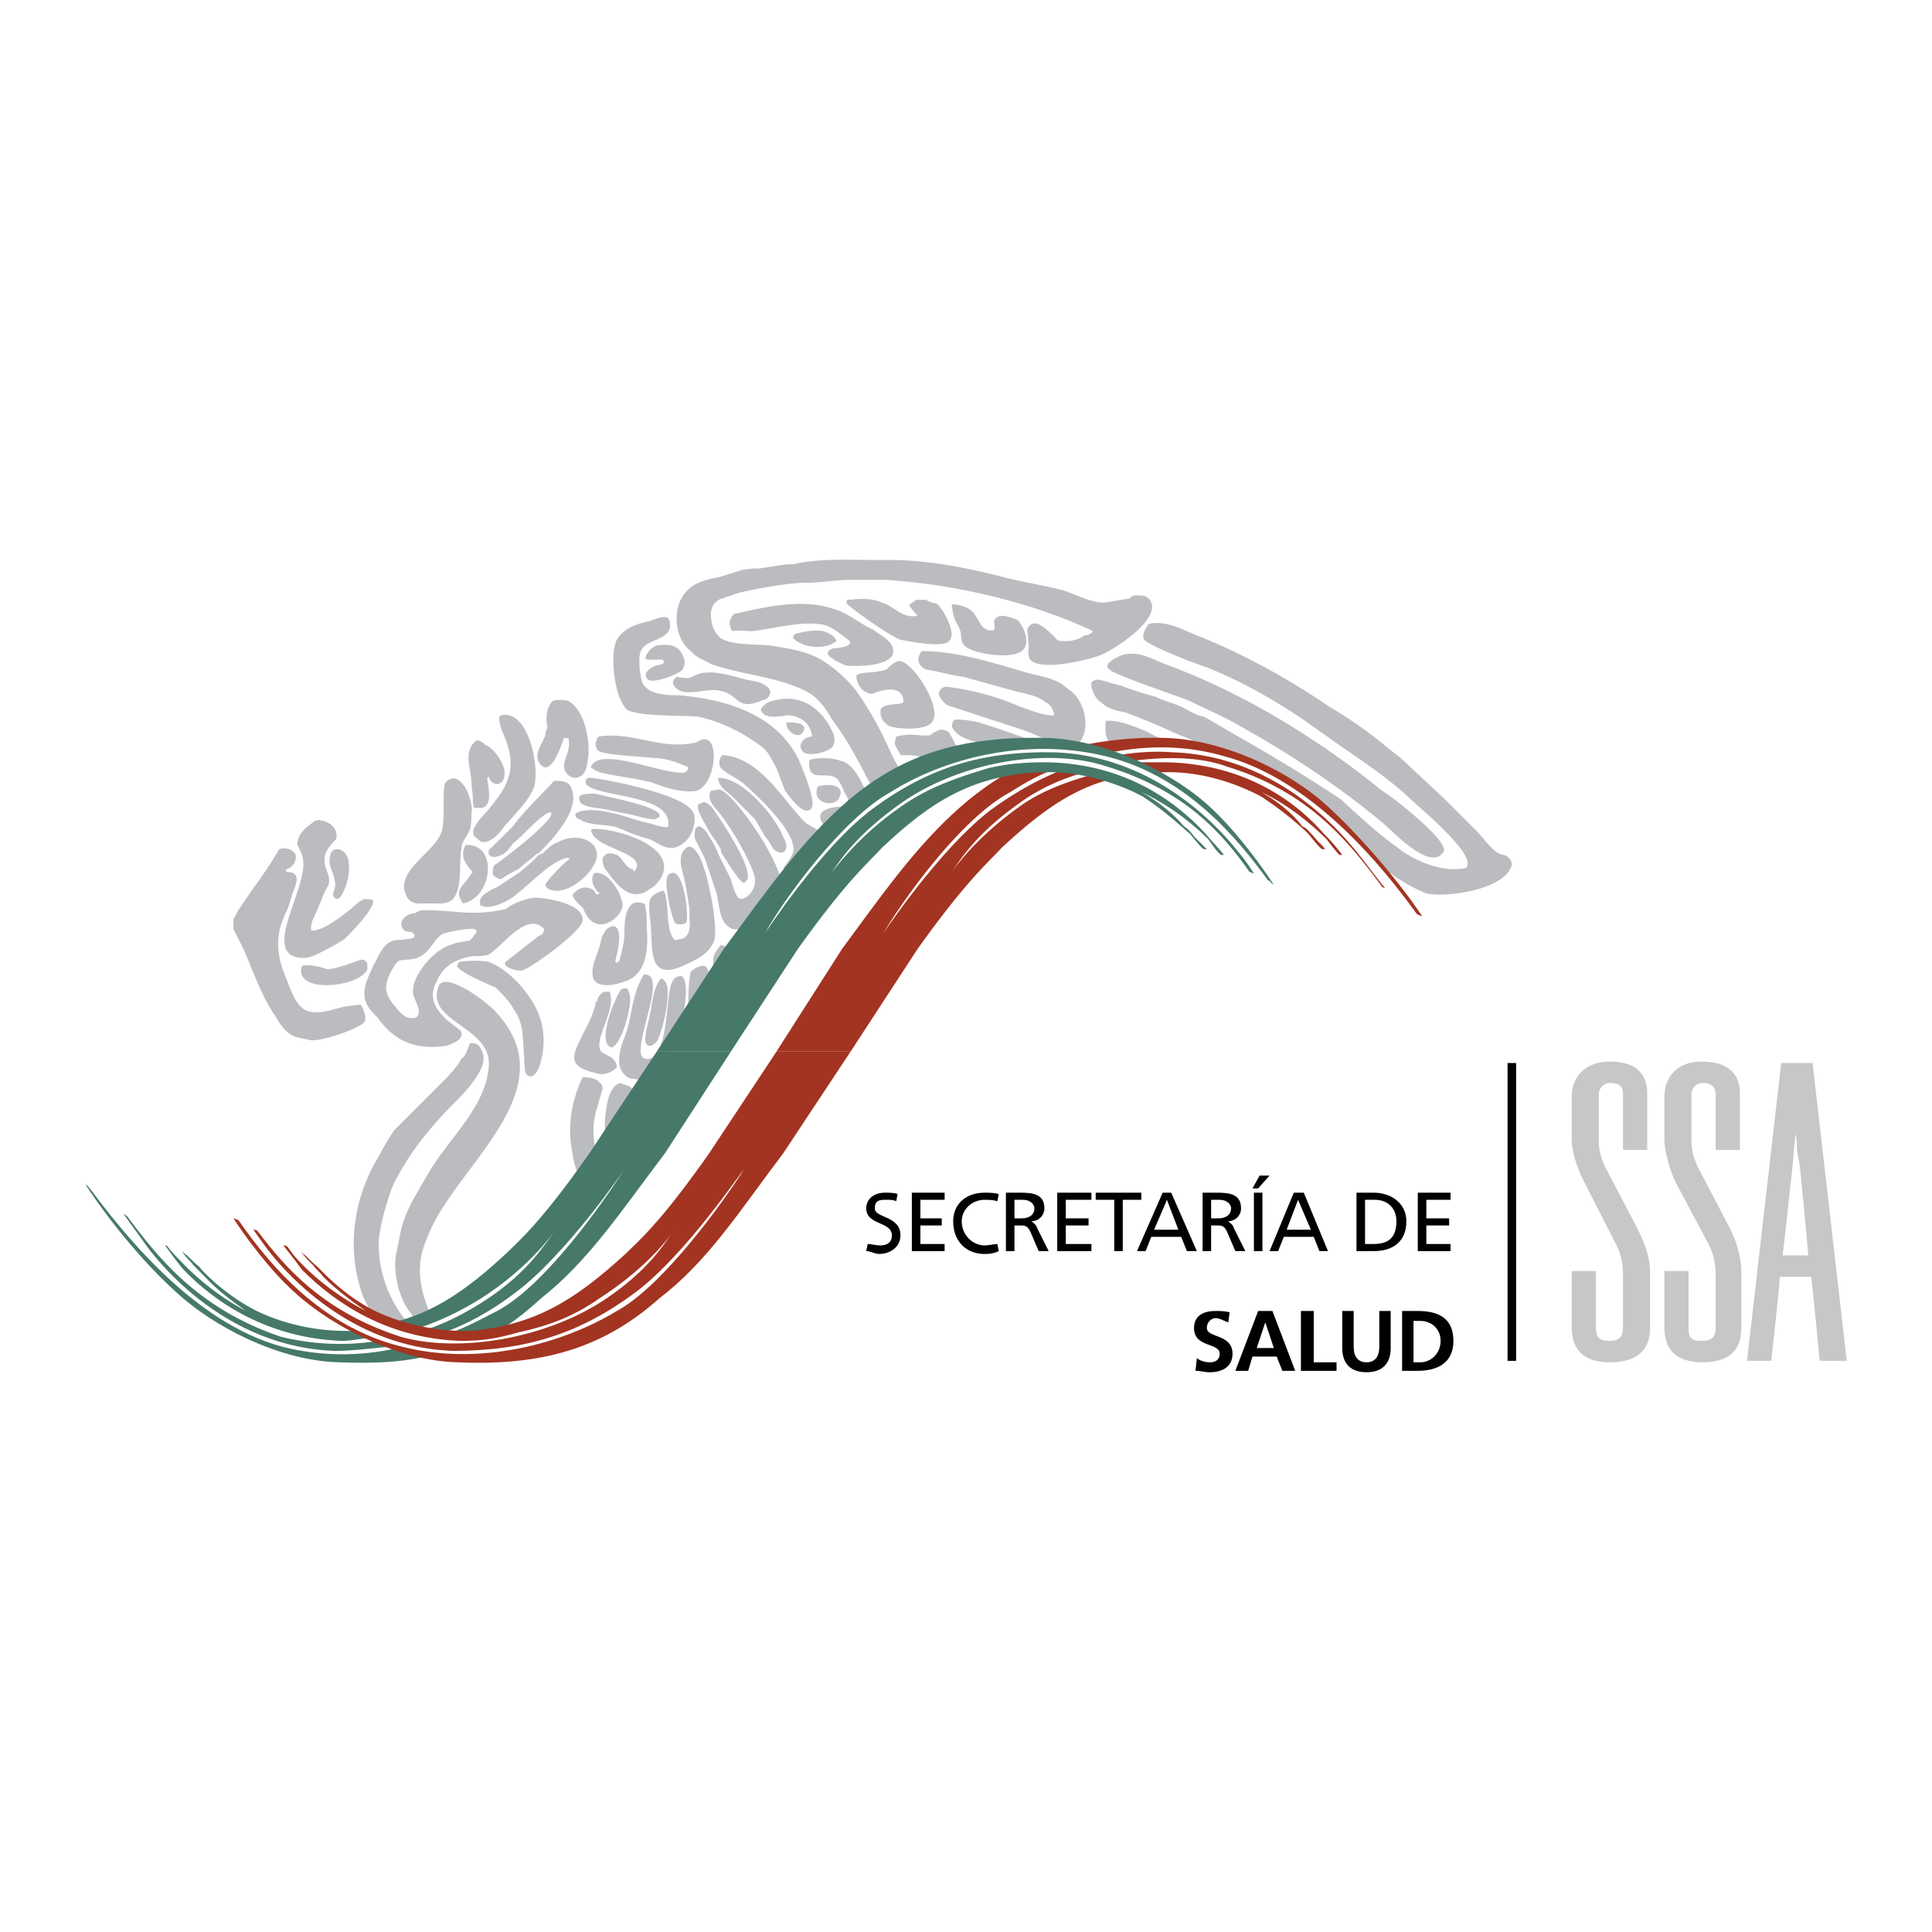 <svg xmlns="http://www.w3.org/2000/svg" width="2500" height="2500" viewBox="0 0 192.756 192.756"><g fill-rule="evenodd" clip-rule="evenodd"><path fill="#fff" d="M0 0h192.756v192.756H0V0z"/><path d="M71.921 85.011v-.285.285zm-1.28-2.275c-.284-.569-1.422-2.275-.853-2.56.143 0 .285-.143.427-.143.426 0 .853.569.853.569 1.138 1.564 4.266 6.398 3.413 7.251-.143.285-.427.285-.569 0-.142 0-1.279-1.707-1.99-2.844v-.285c-.285-.426-.427-.711-.427-.711-.427-.567-.711-.993-.854-1.277zm.285-3.84c.426 0 .853-.285 1.137 0 1.564.853 6.115 7.394 5.973 9.811-.854.996-1.849 2.133-2.702 3.413-.285.142-.569.285-.996.285-.568.426-1.279.426-1.706 0-.854-.569-.854-2.133-1.138-3.271l-1.138-3.413-.995-1.991c-.143-.285 0-.995 0-.995 0-.143.142-.143.284-.285.427 0 .569.285.854.569 0 0 .995 1.564 1.137 2.133l1.28 2.56c.143.568.427 1.422.711 1.849.284.142.569.142.711 0 .569-.285.996-.996.996-1.707 0-1.28-2.56-5.688-3.982-7.251-.426-.427-.568-.996-.568-.996 0-.142 0-.568.142-.711zm3.128-22.039c.995-.143 1.138-.143 1.706-.143 1.138-.142 2.275-.426 3.413-.426 2.559-.569 4.977-.427 7.394-.427H88.7c3.981 0 8.105.853 11.945 1.849 1.705.426 3.555.711 5.26 1.137 1.422.427 2.844 1.28 4.266 1.28l2.561-.427c.283-.427.711-.284 1.137-.284.428 0 .854.284.996.711.711 1.848-3.697 4.692-5.119 5.261-1.564.569-5.973 1.564-6.967.427-.285-.427-.143-.996-.143-1.422 0-.143-.143-1.564-.143-1.564.568-1.422 1.85-.143 2.844.853.143.284.568.284.996.284.568 0 1.279-.142 1.848-.569.285 0 .711-.142.854-.426l-.285-.142c-5.83-2.702-13.365-4.55-20.475-4.977h-3.412c-1.422 0-2.844.284-4.266.284-1.991 0-4.977.569-6.825.996l-1.707.569c-.568.142-1.137.711-1.137 1.564 0 .711.142 1.707.996 2.417 1.138.711 3.413.568 4.834.711 1.848.284 3.839.568 5.403 1.564 1.28.853 2.417 1.848 3.271 2.986 1.422 1.991 2.56 4.124 3.555 6.399.285.569.711 1.28.996 1.848-.854.711-1.849 1.28-2.702 1.849-.284-.568-.569-.995-.853-1.564-.996-1.99-2.133-3.981-3.413-5.687-.569-.996-1.138-1.849-2.133-2.56-2.844-1.706-6.825-1.848-9.954-2.986-.711-.426-1.422-.569-1.991-1.28-1.564-1.137-1.991-4.123-.569-5.83.996-1.28 2.986-1.422 3.413-1.564-.002 0 1.42-.427 2.273-.711zm-7.394 4.834s.142.142.142.284c.427 1.849-1.99 1.707-2.702 2.702-.426.569-.285 1.28-.285 2.133.143.569.143 1.422.569 1.706.711.854 2.559.854 3.413.854 4.834.427 9.811 1.991 11.944 6.541.284.711 1.849 4.266 1.138 4.834-.854.711-2.275-1.564-2.56-1.849l-.853-2.275-.711-1.28c-.427-.711-.996-.996-1.564-1.422-1.707-1.138-3.555-1.991-5.546-2.417-1.564-.142-5.972 0-7.109-.711-1.28-1.28-1.707-5.545-.995-6.967.711-1.138 1.849-1.564 3.271-1.849 1.706-.71 1.848-.284 1.848-.284zm6.541-.426c3.697-.853 7.11-1.564 10.238-.426 1.279.426 2.417 1.422 3.697 1.991.711.568 1.99 1.137 1.99 2.132 0 1.564-3.839 1.564-4.834 1.422-.142-.142-2.844-1.137-1.137-1.706.711 0 2.417-.284 1.28-.995-.569-.427-1.28-.996-1.991-1.28-2.133-.569-4.977.284-7.394.569-.711 0-1.422-.142-1.99 0-.428-.712-.286-1.139.141-1.707zm11.66-1.422c.995-.142 2.275-.142 3.128.285 1.137.284 2.133 1.706 3.555 1.279-.142-.142-1.138-1.138-.711-1.138l.569-.426h.996c.426.285.711.285 1.137.426.569.569 1.991 2.986 1.138 3.697-.569.711-4.124 0-4.834-.142-.711-.142-5.403-3.413-5.403-3.697-.002 0-.002-.426.425-.284zm-19.339 4.55c1.138-.143 2.275-.143 2.702 1.279.142.285.142.711-.142 1.138s-2.844 1.422-3.413.995c-.711-.568.284-1.279.853-1.422 1.138-.142.569-.568.569-.568h-1.138c-.142 0-.568 0-.568-.143a1.928 1.928 0 0 1 1.137-1.279zm13.793-1.138c.996-.284 1.991-.426 2.844-.284 1.28.426 1.28.995 1.28.995-.996.853-3.128.711-4.124-.142 0 0-.426-.142 0-.569zm15.641-2.843c-.142-.284 1.28 0 1.849.427.854.568.996 2.417 2.418 1.991v-.427c0-.142-.143-.569.141-.711.428-.569 1.707 0 2.133.142.854.853 1.281 2.56.428 3.128-.996.854-5.261.285-5.83-.711-.284-.426-.142-.853-.284-1.279-.286-.996-.57-.57-.855-2.56zm-39.813 9.526c.285-.142 1.138-.142 1.564 0 1.707.995 2.133 3.981 1.991 5.545-.142.711-.142 1.706-.853 1.99-.711.427-1.564-.284-1.564-.995 0-.995.711-1.564.426-2.844h-.427c-.285.711-1.138 3.413-2.133 2.844-1.137-.853-.142-2.133.143-2.844.142-.142.142-.853.284-.853 0-.284.143-.284 0-.427-.142-.852 0-1.847.569-2.416zm-5.119 1.422c2.701-.569 3.839 5.119 3.271 7.11-.427 1.279-1.849 2.701-2.986 3.981-.427.569-1.138 1.564-2.133 1.564-.284 0-.569-.426-.853-.569-.142-.284-.142-.71 0-.853.426-.853.853-1.137 1.422-1.848 2.417-2.844 2.844-4.55 1.28-7.963-.144-.711-.428-1.28-.001-1.422zm17.489-3.839c.142 0 .995.284 1.564 0 1.564-.995 4.124 0 5.404.284.568.143 1.279.143 1.848.569.284.142.711.568.427.995-.143.427-.569.427-.853.569-2.418.995-2.275-.711-3.981-.996-1.422-.427-3.839.854-4.692-.568-.286-.426.283-.853.283-.853zM47.038 81.029c0 .569 0 1.138-.142 1.707-.284.71-.853 1.279-.853 1.848-.284 1.422.142 3.981-.854 5.119-.568.569-1.563.426-2.417.426-.569 0-1.422.143-1.849-.284-.284-.142-.426-.569-.569-.995-.426-2.275 2.986-3.839 3.697-5.83.426-1.28 0-4.55.426-4.977 1.138-1.138 2.133.568 2.417 1.706.002.001.286.854.144 1.28zm.995-.426h-.711s-.142-.143-.142-.854c0-.568-.143-1.138-.143-1.849-.142-1.422-.711-2.844.285-3.839.284-.427.853 0 1.137.284.854.284 2.133 2.133 1.849 3.128-.142.996-1.28.996-1.564 0l-.142.143c.142.996.568 2.844-.569 2.987zM91.97 64.961c3.697 0 7.393 1.28 10.948 2.275 1.281.284 2.703.568 3.697 1.564 1.281.71 2.133 3.128 1.422 4.692-.141.569-.711.853-1.422.853-1.279 0-3.127-.995-4.266-1.422l-7.82-2.56c-.427-.284-.854-.853-.854-1.138 0-.426.427-.711.711-.711 2.56.285 5.119.996 7.394 1.991.854.284 2.561.995 3.412.853-.141-.569-.283-.996-.852-1.28-.854-.711-1.992-.854-3.129-1.138l-5.119-1.422c-1.28-.142-2.56-.568-3.697-.711-.852-.424-.994-1.135-.425-1.846zm-2.133.996c1.422.284 4.266 4.834 3.128 6.114-.568.853-3.697.711-4.408.284-.285-.284-.711-.568-.711-1.279-.142-1.138 2.417-.569 2.275-1.138 0 0 .142-1.991-3.128-.711-.427 0-1.422-.426-1.564-1.706 0-.568 1.707-.284 2.986-.711.996-.995 1.422-.853 1.422-.853zm-30.144 7.536c3.412-.569 6.256 1.422 9.811.569 2.417-1.707 2.133 4.123 0 4.834-1.422.285-3.413-.426-4.55-.853-1.706-.427-3.412-.569-5.119-.996-.142 0-1.138-.569-.853-.569.853-2.133 7.536.995 9.384.569 0 0 .569-.426.142-.569-.995-.427-2.132-.853-3.27-.853-1.138-.142-4.834-.284-5.545-.711-.427-.426-.285-.994 0-1.421zm16.92-3.412c2.275-.854 4.55-.284 6.115 2.275.284.569.711 1.138.426 1.991-.285.711-2.417 1.138-2.986.711-.711-.711 0-1.564.853-1.564-.142-1.422-1.279-2.133-2.559-2.133-.426.142-1.137.142-1.28.142-1.137 0-1.137-.569-1.279-.569 0-.427.71-.853.71-.853zm37.965-7.821c1.707-.427 3.412.569 4.834 1.137 4.693 1.849 9.244 4.408 13.225 7.11 2.133 1.28 3.98 2.559 5.83 4.123l1.279.996 4.266 3.981 3.555 3.555c.854.995 1.564 1.991 2.418 2.133.283 0 .854.427.854.996-.711 2.56-6.684 3.271-8.531 2.844-1.424-.569-2.846-1.422-4.125-2.417-1.848-2.133-6.541-7.252-9.668-8.816 0 0-2.844-1.99-7.82-3.271-.996-.284-1.992-.995-2.986-1.279a87.842 87.842 0 0 0-5.404-2.275c-.711-.143-1.705-.285-2.416-.996-.428-.142-.996-1.138-.996-1.706-.143-.427.428-.569.711-.569.711.143 1.422.427 2.133.569 1.139.427 2.418.853 3.555 1.137.854.427 1.564.569 2.561.996.852.426 1.422.853 2.273.995l5.404 3.128a161.113 161.113 0 0 1 8.248 5.119c1.848 1.707 3.695 3.413 5.686 4.834 1.422 1.138 3.414 1.991 5.262 2.133.428 0 1.279 0 1.564-.143 1.137-1.28-4.834-6.114-5.688-6.967-2.133-1.991-4.691-3.697-6.967-5.261l-3.414-2.417c-3.127-2.133-6.398-3.981-9.953-5.403-.994-.285-5.688-2.133-6.113-2.702-.288-.569.14-.995.423-1.564zM31.254 82.024c.427-.568 2.702.143 2.275 1.707-.854.853-1.138 1.422-1.138 1.849-.142.995.568 1.563.427 2.56-.143.426-.569.995-.711 1.564l-.854 1.991c-.142.142-.426 1.422 0 1.137.996 0 2.844-1.422 3.555-1.991.427-.284.996-.995 1.564-1.137.284 0 .711 0 .853.142.142.853-2.275 3.271-2.844 3.839-.853.569-1.99 1.138-2.843 1.564-.854.427-1.849.427-2.56 0-2.133-1.564 2.133-7.536 1.138-9.954 0-.284-.569-.995-.427-1.28.144-.995.997-1.564 1.565-1.991zm47.208-9.953c.569 0 2.133 0 1.707.853-.427.996-1.849 0-1.707-.853zm33.415-6.683c1.707-.569 3.129.427 4.691.995 7.68 2.844 15.215 7.537 21.33 12.513.994.569 6.824 5.119 6.113 6.114-1.279 1.991-4.977-1.991-5.973-2.844-4.264-3.555-9.1-6.825-14.219-9.669-1.705-.996-3.412-1.707-5.119-2.56-.994-.427-7.82-2.702-7.963-3.128-.993-.568 1.14-1.421 1.14-1.421zM54.005 85.153h.142c.427-.427.996-.996 1.564-1.138 1.422-.853 3.697-.426 3.839 1.138.143 1.564-2.559 3.981-4.266 3.697-.142 0-.853-.143-.853-.569-.142-.142 2.133-2.559 2.417-2.559-.143-.142-.143-.142-.285-.142-1.848.426-4.124 3.128-5.688 4.124-.711.426-2.275 1.137-2.986.569v-.427c0-.142.284-.569.568-.711.569-.427 1.138-.569 1.707-.995l1.707-1.138s1.279-.996 1.848-1.707c.002 0 .286 0 .286-.142zm2.986-6.541c.995 2.133-1.849 5.119-3.271 6.541h-.142c-.427.427-1.422 1.138-1.849 1.564-.569.284-1.138.568-1.706.995-.427 0-.854-.427-.854-.427v-.568c.143-.427.143-.427.427-.569a67.43 67.43 0 0 0 1.849-1.422c.569-.426 3.698-2.986 3.555-3.555 0-.142-.142-.142-.142-.142-1.138.427-2.702 2.417-3.697 3.128-.284.427-.711.996-1.137 1.138-.569.285-1.138.285-1.28-.142 0-.142 0-.427.284-.569l2.133-2.133c1.28-1.706 2.702-2.986 4.124-4.55.711 0 1.422 0 1.706.711zm1.991-.995c.711 0 8.531 1.422 9.953 3.128.427.426.427.995.284 1.706-.284.995-.853 1.849-1.99 2.133h-.285c-.853 0-1.422-.569-2.132-.853-1.138-.285-2.133-.711-3.129-1.138-1.137-.426-2.844-.142-3.839-.853-.569-.142-.426-.569-.426-.569 1.706-.995 5.261.427 6.825.853.854.143 2.275.711 2.417.427.569-3.413-7.963-2.844-8.247-4.408 0 0 0-.569.569-.426zm13.081-2.275c3.555.142 5.973 4.266 7.963 6.398.711.853 1.991.996 2.417 1.849-1.138 1.137-2.417 2.702-3.839 4.266-.142-.285-.426-1.137-.426-1.28.426-.569.995-1.28.995-1.849 0-1.99-3.555-5.261-4.977-6.541-.711-.568-1.707-.995-2.275-1.563-.284-.427-.142-.996.142-1.28zm-44.221 9.384c.285-.142 1.138-.142 1.422.285.569.284.143 1.564-.711 1.707v.284c1.28 0 1.138.711.854 1.564-.285.711-.427 1.28-.711 2.133-.711 1.422-1.138 2.702-.854 4.55.143 1.138.711 2.275.996 3.128.426.996.995 2.418 2.133 2.559 1.28.285 2.56-.426 3.839-.568l1.138-.143c.143 0 .711 1.281.427 1.707-.284.568-4.124 1.99-5.403 1.848l-1.28-.283c-.853-.143-1.706-1.139-2.133-1.99-1.422-1.992-2.275-4.551-3.27-6.826l-.996-1.991v-.995c.285-.427.427-.854.569-.996 1.278-1.991 2.7-3.698 3.98-5.973zm30.002-5.261c.142-.284.995-.284 1.564-.284.853.284 6.683 1.279 6.399 2.275 0 .142-.285.142-.427.284-.568 0-1.138-.142-1.706-.284-.995-.285-2.133-.427-3.271-.711-.711-.142-1.707-.142-2.417-.569-.142-.142-.284-.569-.142-.711zM33.53 84.726c1.849 0 1.422 3.128.568 4.55-.568.996-.995-.142-.853-.142.142-.427.284-.854.142-1.28-.142-1.137-.711-1.28-.427-2.56 0-.142 0-.142.143-.284.143-.284.427-.284.427-.284zm61.853-12.939c.853 0 1.564.142 2.275.284 2.275.711 4.266 1.422 6.541 2.275-1.564 0-3.271 0-5.262.284l-.143-.142c-1.279-.568-2.701-.568-3.554-1.564-.143-.142-.285-.426-.285-.569.143-.284.001-.426.428-.568zm-5.972 1.706c1.706-.427 2.133 0 3.413-.142.285-.285.711-.427.996-.569.284 0 .711.142.853.284.284.427.711 1.28 1.138 2.275-.996.142-1.849.284-2.702.71-.569-.426-1.138-.568-2.275-.71h-.995c-.143-.427-.569-.854-.569-1.28l.141-.568zm-17.774 4.124c2.417-.143 5.83 3.981 6.541 5.972.284.426.426 1.137 0 1.422-.285.142-.711 0-.996-.285-.284-.426-.569-.995-.853-1.28l-.995-1.706-2.275-2.275c-.569-.569-1.28-.853-1.422-1.848zm9.1-1.706c0-.285 2.133-.427 3.128 0 1.138.142 2.275 2.133 2.702 3.697l-2.986 2.986c-.853 0-1.563-.142-1.706-.853-.427-1.28 2.275-1.28 2.275-1.28.142-.284.568-.427.426-.853-.426-.569-.569-1.422-1.137-1.991-1.138-.711-2.844.568-2.702-1.706zM46.469 84.3c3.27-.143 2.701 5.261-.285 5.83-.853-1.279-.142-1.564.569-2.56a1.93 1.93 0 0 1 .427-.568c-.853-.854-1.28-1.707-.711-2.702zm63.843-12.371c1.279-.142 2.844.569 3.982.995.994.569 1.99.996 3.127 1.422-1.99-.284-4.123-.284-6.398 0-.143 0-.285 0-.285-.284-.568-.427-.426-1.564-.426-2.133zm-51.33 10.807c1.848-.285 8.816 1.564 6.967 4.834-.142.285-.711.996-1.137 1.138-1.991 1.564-3.555-.853-4.408-1.99-.143-.143-.285-.569-.285-.996 0-.142 0-.142.285-.427.284-.284.711-.142 1.138 0 .568.285.853 1.28 1.563 1.422.143 0 .143.284.143.284 1.706-1.99-4.266-2.275-4.266-4.265zM81.59 78.47c.853-.285 2.844-.285 2.133 1.137-.427.996-2.844.569-2.133-1.137zM68.793 91.836v-1.138c-.142-.853-.285-1.848-.427-2.559-.142-.854-.568-1.849-.426-2.56 0-.427.284-.854.568-.996.285-.284.711 0 .996.427.996 1.137 2.275 7.678 1.707 8.958-.569 1.28-1.849 1.848-3.128 2.418-3.27 1.422-2.986-1.423-3.128-3.556 0-.995-.426-2.559 0-3.27.285-.427 1.138-.711 1.28-.711.569 1.279.143 3.839.996 4.834.142.143.284.143.569 0 .851.001 1.135-.994.993-1.847zm-.285-1.138s.143 1.422-.142 1.422c-.426.142-.711.142-.995 0-.427-.711-.995-3.555-.853-4.408 0-.143.142-.569.426-.569.996-.568 1.564 2.702 1.564 3.555zm-9.242-3.555c.142-.142.711 0 .995.143.569.284 1.564 1.564 1.707 2.417.711 1.137-1.28 2.986-2.56 2.417-.711-.284-.995-.995-1.28-1.564-.426-.427-.853-.711-.995-1.28.569-.711 1.28-.996 2.133-.426.142.284.284.426.284.426l.285-.142c-.569-.426-.996-1.28-.569-1.991zm-29.149 9.244c.142-.143 1.28-.143 2.417.283.711.143 2.844-.71 3.271-.853.427-.142.569 0 .569 0 .284.143.284.427.284.853-.711 1.85-7.394 2.56-6.541-.283zm32.846-6.115c.427-.427 1.137-.143 1.279-.143.143.143.143.143.143.427.142.569.142 1.138.142 1.849.142 1.99.142 4.833-2.275 5.544-.854.285-1.564.428-2.275.285-1.706-.426-.427-2.844-.142-3.839.142-.426.142-.995.426-1.279a1.07 1.07 0 0 1 .996-.711c.996.284.285 2.844.142 3.412 0 .427.284.143.284.143.143 0 .427-1.28.569-2.133.142-1.138-.142-2.56.711-3.555zM45.9 95.959c.995-.143 1.991-.143 2.844 0 1.137.427 2.133 1.279 2.844 1.99 1.848 1.992 2.986 4.125 2.559 7.109-.142.57-.284 1.85-.995 2.275-.284.143-.568 0-.711-.283-.142-.428-.142-1.564-.142-1.564-.142-1.564 0-3.412-.996-4.691-.426-.854-1.137-1.564-1.848-2.275-.711-.285-3.697-1.564-3.839-2.133 0-.143.142-.428.284-.428zm-2.133 2.418c.569-1.422 4.266 1.137 5.546 2.418 7.536 7.82-3.697 15.355-6.541 22.322-.427.996-.853 2.133-.853 3.129-.142 1.707.426 3.555 1.137 5.119-.426.143-.995.426-1.422.568-.284-.426-.426-.568-.711-.996-1.137-1.422-1.706-3.98-1.422-5.688l.427-2.133c.426-2.273 1.706-4.123 2.844-6.113 1.991-3.412 5.545-6.398 5.972-10.381.569-4.265-6.399-4.548-4.977-8.245zm24.741 3.98c0-.426.143-.568.143-.994 0-.996 0-3.555.284-4.408.284-.285.853-.711 1.422-.568.427.283.427 1.137.569 2.416-.711.711-1.422 2.133-2.418 3.554zm3.413-8.104c.284.142.711.142.853.569 0 .142.143.427.143.569a12.908 12.908 0 0 1-1.138 1.848s-.142.285-.568.996v-.996c0-.568-.143-1.279 0-1.848.141-.427.426-.711.71-1.138zm-7.678 2.985c2.702-.283-1.706 8.105.143 8.391 2.417.426 1.991-6.684 2.702-7.68.142-.426.568-.568.853-.568 0 0 .711 0 .426 2.561-.142.994-.142 1.99-.284 3.127-.995 1.422-1.991 2.986-3.128 4.551-.711.285-1.422 0-1.99 0-.569-.143-.996-.711-1.138-1.279-.284-1.422.568-2.844.854-3.982.424-1.849.567-3.556 1.562-5.121zm-3.697 1.707h.284c.711 1.85-1.706 4.834-.853 5.973.142.141.711.426.995.568.143.143.569.426.569.996-.569.568-1.28.852-2.133.568-3.128-.711-2.133-1.992-1.137-4.123a10.99 10.99 0 0 0 1.137-2.703c0-.283 0-.283.142-.283.143-.568.285-.711.711-.996h.285zm5.261-1.136c.142-.428.426 0 .569.141.711.854-.285 5.119-.854 5.973-.142.143-.426.428-.71.428-.285 0-.427-.285-.427-.57 0-.852.284-1.705.427-2.416.284-1.14.284-2.562.995-3.556zm-3.981 1.136c.142-.426.854-.426.854-.143l.142.428c.284.994-.711 4.691-1.706 5.26h-.143c-1.423-.426.284-4.691.853-5.545zm-14.93 5.119c.427 0 .853 0 1.138.711.995 1.564-1.707 4.266-2.844 5.402-1.563 1.564-3.27 3.555-4.55 5.547-.569.994-1.28 1.99-1.707 3.27-.426 1.279-.995 3.129-1.137 4.693-.142 2.984.995 6.256 3.128 8.531l-.284.141-3.555-1.137c-.284-.711-.569-1.279-.853-1.848-1.707-4.693-.996-9.67 1.422-13.793.569-.996.995-1.85 1.706-2.844l4.692-4.693c.711-.711 1.422-1.422 1.991-2.416.426-.284.568-.853.853-1.564zm13.65 10.096c-.285-1.422-.285-2.701.142-4.551.142-.426.427-1.279 1.138-1.564.711.285 1.422.285 1.422 1.139 0 .426-.143.854-.143 1.279-.853 1.137-1.706 2.558-2.559 3.697zm-2.418-6.683c.143 0 1.28 0 1.564.428a.78.78 0 0 1 .426.711l-.569 1.99c-.426 1.422-.426 2.559-.142 4.123.142.285.142.426.285.568-.569.854-1.138 1.707-1.707 2.418-.426-.711-.711-1.564-.853-2.561-.568-2.701-.141-5.259.996-7.677zM44.336 93.116c-.854.284-1.28 1.564-2.133 2.133-.711.568-1.422.427-2.275.568-.427.143-.569.57-.853.996-.853 1.564-.711 2.418.426 3.697.569.711 1.138 1.279 1.991.996 0 0 .142 0 .142-.143.569-.568-.568-1.85-.426-2.561 0-1.564 2.133-4.123 3.839-4.55.568-.284 1.279-.284 1.848-.426.142-.143.569-.711.569-.711.711-.995-3.128.001-3.128.001zm-2.417-2.276c2.986-.142 4.692.569 7.82 0l.711-.142c.711-.569 1.849-.995 2.844-1.137 1.137 0 4.977.568 4.834 2.275 0 .995-4.834 4.551-5.972 4.977-.711.143-2.133-.426-1.707-.853l3.271-2.56s.569-.142.569-.711c-1.706-1.849-4.124 1.706-5.545 2.56-.427.142-1.138.142-1.564.142-1.707.285-2.986.996-3.555 2.418-.854 1.422-.427 2.701.995 3.98l1.28.996c.569.711-.427 1.279-1.422 1.564-2.986.426-5.119-.428-6.825-2.844-.569-.57-1.138-1.139-1.28-1.992-.142-1.137.427-2.133.853-3.127.427-.711.853-1.992 1.706-2.418.569-.285 1.138-.142 1.707-.285 0 0 .853 0 .711-.426l-.142-.142c-.142-.285-.711 0-.996-.427-.568-.853.427-1.564 1.138-1.564l.569-.284z" fill="#bbbcbf"/><path d="M113.584 76.052h2.701c7.535.143 12.654 3.555 15.783 7.11a19 19 0 0 1 1.848 2.133h-.283c-.285-.284-.854-.995-1.281-1.564-2.273-2.275-4.834-3.981-6.539-4.692.852.427 2.844 1.707 4.123 3.413.426.142.711.569 1.137.995.428.569.854.854 1.139 1.28h-.285c-.285-.142-.711-.711-1.422-1.564-.426-.426-2.275-2.133-4.691-3.697-1.85-.995-5.547-2.56-9.812-2.417h-.711c-.428-.143-.996-.57-1.707-.997zm-1.992-.71c1.707-.285 3.555-.427 5.404-.285 8.389.285 14.787 5.403 18.484 10.096.711.853 2.275 2.986 2.701 3.413-.143 0-.283 0-.426-.285-2.986-3.981-6.967-9.242-15.357-11.802-2.701-.995-6.113-.995-9.385-.568-.425-.285-.993-.427-1.421-.569zm-4.266-.854c2.703-.568 5.688-.995 9.242-.853 5.973.285 12.514 3.555 16.211 7.11 4.549 4.266 8.104 9.1 9.1 10.664-.143 0-.283-.142-.426-.142l-.143-.142c-2.986-4.124-10.096-13.224-19.055-15.641-3.838-1.138-7.678-1.138-11.375-.427-.143-.142-.426-.142-.568-.142l-2.986-.427zm-29.859 30.43l6.541-10.238c4.408-5.972 7.679-10.665 12.371-14.646a31.09 31.09 0 0 1 5.261-3.555c1.139-.284 2.703-.284 4.408 0-1.99.569-3.697 1.564-5.262 2.56-4.833 2.56-10.664 10.665-12.654 14.077 0 0 5.688-8.532 10.807-12.371 2.559-1.849 5.119-3.271 7.963-4.266.568 0 1.279.143 1.99.427-2.559.568-5.119 1.706-7.252 3.271-3.98 2.844-5.545 5.119-6.683 6.825.996-1.422 3.413-4.266 7.394-6.968 2.275-1.422 4.408-2.133 7.395-2.986.568 0 1.137.426 1.564.569-4.266.995-7.537 3.413-11.375 6.967-1.281 1.422-3.414 3.128-8.39 10.096l-6.683 10.238h-7.395z" fill="#a33421"/><path d="M65.522 104.918l6.683-10.238c4.408-5.972 7.678-10.665 12.229-14.646 5.261-4.55 11.091-6.683 20.333-6.398 5.83.285 12.512 3.555 16.209 7.11 2.561 2.417 5.119 5.972 6.115 7.536-.143-.142-.285-.142-.428-.426h-.141c-2.986-4.124-8.105-10.38-16.068-12.371-7.963-1.991-16.21.142-21.613 3.555-4.692 2.56-10.664 10.665-12.513 14.077 0 0 5.545-8.532 10.665-12.371 5.545-4.124 10.948-5.83 18.2-5.688 8.391.285 14.789 5.403 18.486 10.096.711.853 1.137 1.564 1.422 1.99-.143 0-.285-.142-.428-.142-2.701-3.839-6.398-8.105-14.219-10.522-5.973-1.991-14.788-.427-20.618 3.697-3.981 2.844-5.688 5.119-6.825 6.825 1.138-1.422 3.413-4.266 7.536-6.968 2.417-1.563 4.834-2.417 8.104-3.412 1.992-.427 3.414-.569 5.83-.569 7.395.143 12.514 3.555 15.783 7.11.711.853 1.422 1.564 1.85 2.133h-.285c-.426-.284-.854-.995-1.279-1.564-2.275-2.275-4.977-3.981-6.684-4.692.854.427 2.844 1.707 4.266 3.413.285.142.711.569.996.995l1.279 1.28h-.285c-.283-.142-.711-.711-1.422-1.564-.568-.426-2.273-2.133-4.691-3.697-1.848-.995-5.688-2.56-9.953-2.417h-.568c-6.398.426-10.38 2.702-15.5 7.536-1.28 1.422-3.413 3.128-8.389 10.096l-6.683 10.238h-7.394v-.002z" fill="#46796a"/><path d="M36.942 133.498c-.853 0-1.707.283-2.844.283-7.394-.283-12.655-3.838-15.783-7.109-.854-.994-1.422-1.848-1.849-2.416.142 0 .142 0 .284.143.285.426.854.994 1.28 1.422 2.275 2.416 4.834 4.123 6.541 4.977-.854-.57-2.844-1.99-4.124-3.412l-1.137-1.139c-.427-.568-.853-.854-1.138-1.422l.285.285c.284.141.711.711 1.422 1.279.426.568 2.275 2.418 4.692 3.838 1.848 1.139 5.545 2.561 9.953 2.561h.569l.142-.285c.428.427.996.567 1.707.995zm1.991.854c-1.706.141-3.554.426-5.545.426-8.389-.285-14.788-5.402-18.484-10.096-.711-.994-2.275-3.127-2.56-3.555.142 0 .142.143.284.143 2.986 3.98 6.967 9.242 15.357 12.086 2.844.711 6.256.996 9.669.426.426.142.852.284 1.279.57zm4.55.71c-2.844.854-5.972.994-9.669.854-5.972-.143-12.513-3.557-16.209-6.969-4.55-4.123-8.105-9.242-9.101-10.807.142.143.285.143.427.428l.142.143c2.986 3.98 10.096 13.223 19.054 15.641 3.839.994 7.82.994 11.518.141.142.285.284.285.426.285l3.412.284zm29.434-30.144l-6.541 10.096c-4.408 5.83-7.679 10.807-12.371 14.502-1.564 1.422-3.128 2.703-4.835 3.555-1.137 0-2.701.285-4.55 0 1.849-.568 3.555-1.562 4.977-2.273 4.834-2.561 10.664-10.949 12.655-14.078 0 0-5.688 8.391-10.807 12.229-2.417 1.85-4.977 3.271-7.536 4.123-.711 0-1.564-.141-2.275-.141 2.56-.711 4.977-1.992 7.11-3.414 3.981-2.701 5.545-5.26 6.683-6.824-.996 1.422-3.413 4.266-7.394 6.824-2.275 1.422-4.408 2.418-7.11 3.271-.569-.285-1.279-.428-1.706-.854 4.124-.996 7.394-3.27 11.233-6.824 1.28-1.281 3.413-2.986 8.389-10.096l6.683-10.096h7.395z" fill="#46796a"/><path d="M84.861 104.918l-6.683 10.096c-4.408 5.83-7.537 10.807-12.371 14.502-5.119 4.551-10.949 6.826-20.191 6.4-5.83-.143-12.513-3.557-16.209-6.969-2.56-2.275-5.119-5.83-6.115-7.393.143 0 .285.141.427.141l.143.143c2.986 4.266 8.104 10.521 16.209 12.514 7.821 1.99 16.068-.285 21.471-3.555 4.692-2.561 10.664-10.949 12.655-14.078-.142 0-5.688 8.391-10.806 12.229-5.546 4.123-10.949 5.83-18.201 5.83-8.389-.285-14.788-5.402-18.484-10.096-.711-.994-1.138-1.564-1.422-1.99.142 0 .284 0 .427.143 2.701 3.555 6.398 7.963 14.219 10.521 5.972 1.707 14.788.143 20.618-3.84 3.981-2.701 5.688-5.26 6.683-6.824-.853 1.422-3.413 4.266-7.394 6.824-2.417 1.707-4.834 2.703-8.105 3.414-1.991.568-3.413.852-5.83.852-7.394-.283-12.513-3.838-15.783-7.109-.711-.994-1.422-1.848-1.849-2.416.142 0 .284 0 .427.143.284.426.711.994 1.137 1.422 2.275 2.416 4.977 4.123 6.683 4.977-.853-.57-2.844-1.99-4.266-3.412-.285-.428-.711-.713-.996-1.139-.569-.568-.853-.854-1.28-1.422l.285.285c.284.141.711.711 1.422 1.279.569.568 2.275 2.418 4.692 3.838 1.849 1.139 5.688 2.561 9.953 2.561h.569c6.399-.568 10.38-2.986 15.499-7.678 1.28-1.281 3.413-2.986 8.39-10.096l6.683-10.096h7.393v-.001z" fill="#a33421"/><path d="M150.41 106.055h.854v29.718h-.854v-29.718zM122.684 130.938c-.428-.141-.996-.141-1.422-.141-1.139 0-2.133.426-2.133 1.705 0 1.99 2.559 1.422 2.559 2.561 0 .711-.568.854-.994.854-.428 0-.996-.143-1.281-.428l-.141 1.279c.568 0 .852.143 1.422.143 1.279 0 2.275-.568 2.275-1.848 0-1.992-2.561-1.564-2.561-2.561 0-.711.568-.994.854-.994.426 0 .854.283 1.279.426l.143-.996zM127.092 134.492h-1.707l.854-2.559.853 2.559zm-3.84 2.276h1.279l.428-1.422h2.416l.57 1.422h1.279l-2.275-5.971h-1.422l-2.275 5.971zM129.793 136.768h3.555v-.852h-2.276v-5.119h-1.279v5.971zM133.916 134.492c0 1.564.854 2.418 2.418 2.418s2.416-.854 2.416-2.418v-3.695h-1.137v3.555c0 .994-.426 1.564-1.279 1.564s-1.279-.57-1.279-1.564v-3.555h-1.139v3.695zM139.889 136.768h1.564c1.848 0 3.555-.711 3.555-2.986 0-2.416-1.707-2.984-3.555-2.984h-1.564v5.97zm1.136-4.977h.711c.996 0 1.992.711 1.992 1.99 0 1.281-.996 2.135-1.992 2.135h-.711v-4.125zM89.553 119.137c-.284-.143-.853-.143-1.28-.143-.995 0-1.848.568-1.848 1.564 0 1.707 2.559 1.279 2.559 2.701 0 .854-.711.996-1.137.996-.427 0-.996-.143-1.28-.143l-.142.711c.426 0 .853.285 1.28.285 1.137 0 2.133-.711 2.133-1.85 0-1.99-2.56-1.705-2.56-2.701 0-.854.569-.854 1.138-.854.426 0 .71 0 .995.143l.142-.709zM90.975 124.824h3.27v-.711h-2.417v-1.847h2.132v-.711h-2.132v-1.85h2.417v-.711h-3.27v5.83zM99.648 119.137c-.426-.143-.996-.143-1.422-.143-1.849 0-3.128 1.139-3.128 2.844 0 1.99 1.28 3.271 3.128 3.271.285 0 .854 0 1.422-.285l-.143-.711c-.283 0-.854.143-1.279.143-1.137 0-2.275-.996-2.275-2.418 0-1.137.995-2.133 2.275-2.133.426 0 .854 0 1.279.143l.143-.711zM100.359 124.824h.854v-2.559h.568c.426 0 .711 0 .996.568l.854 1.99h.994l-1.137-2.275c-.143-.426-.285-.426-.57-.711.713 0 1.281-.568 1.281-1.279 0-1.422-1.139-1.564-2.418-1.564h-1.422v5.83zm.854-5.119h.854c.711 0 1.137.428 1.137.854 0 .568-.426.996-1.279.996h-.711v-1.85h-.001zM105.479 124.824h3.412v-.711h-2.559v-1.847h2.275v-.711h-2.275v-1.85h2.559v-.711h-3.412v5.83zM111.166 124.824h.854v-5.119h1.847v-.711h-4.549v.711h1.848v5.119zM113.441 124.824h.854l.568-1.422h2.986l.568 1.422h.994l-2.559-5.83H116l-2.559 5.83zm4.123-2.133h-2.418l1.281-2.986 1.137 2.986zM119.982 124.824h.852v-2.559h.57c.426 0 .711 0 .994.568l.854 1.99h.996l-1.139-2.275c-.141-.426-.283-.426-.568-.711.711 0 1.279-.568 1.279-1.279 0-1.422-1.137-1.564-2.416-1.564h-1.422v5.83zm.852-5.119h.854c.711 0 1.139.428 1.139.854 0 .568-.428.996-1.281.996h-.711v-1.85h-.001zM124.959 118.568h.568l1.137-1.279h-.994l-.711 1.279zm.143 6.256h.852v-5.83h-.852v5.83zM126.664 124.824h.854l.568-1.422h2.986l.568 1.422h.854l-2.416-5.83h-.996l-2.418 5.83zm4.125-2.133h-2.418l1.137-2.986 1.281 2.986zM135.338 124.824h1.707c1.99 0 3.27-.996 3.27-2.986 0-1.705-1.422-2.844-3.27-2.844h-1.707v5.83zm.853-5.119h.996c1.279 0 2.133.854 2.133 2.133 0 1.564-.711 2.275-2.275 2.275h-.854v-4.408zM141.453 124.824h3.27v-.711h-2.416v-1.847h2.273v-.711h-2.273v-1.85h2.416v-.711h-3.27v5.83z"/><path d="M160.08 116.293c-.428-.996-.57-1.707-.57-2.561v-4.549c0-.568.428-1.139 1.139-1.139.996 0 1.279.428 1.279 1.139v5.545h2.418v-5.688c0-1.99-1.279-3.129-3.697-3.129s-3.84 1.422-3.84 3.555v4.125c0 1.137.428 2.701 1.139 4.123l3.27 6.398c.568 1.137.711 1.99.711 3.271v4.975c0 .996-.283 1.422-1.422 1.422-.996 0-1.279-.426-1.279-1.279v-5.688h-2.418v5.545c0 2.418 1.281 3.557 3.84 3.557s3.98-1.139 3.98-3.414v-5.545c0-1.707-.711-3.27-1.279-4.408l-3.271-6.255zM173.73 126.957c0-1.707-.568-3.27-1.139-4.408l-3.27-6.256c-.428-.996-.568-1.707-.568-2.561v-4.549c0-.568.426-1.139 1.137-1.139.854 0 1.279.428 1.279 1.139v5.545h2.418v-5.688c0-1.99-1.279-3.129-3.84-3.129-2.275 0-3.697 1.422-3.697 3.555v4.125c0 1.137.428 2.701.996 4.123l3.412 6.398c.57 1.137.711 1.99.711 3.271v4.975c0 .996-.283 1.422-1.422 1.422-1.137 0-1.279-.426-1.279-1.279v-5.688h-2.418v5.545c0 2.418 1.281 3.557 3.84 3.557 2.561 0 3.84-1.139 3.84-3.414v-5.544zM180.84 106.055h-3.129l-3.412 29.719h2.418s.852-7.537.852-8.389h3.129c.143.852.854 8.389.854 8.389h2.701l-3.413-29.719zm-.428 19.195h-2.559c.143-.994.996-8.957.996-8.957s.141-1.85.283-3.129c.143.428.143.996.143 1.564l.285 1.564c.001.001.711 6.968.852 8.958z" fill="#c6c7c9"/></g></svg>